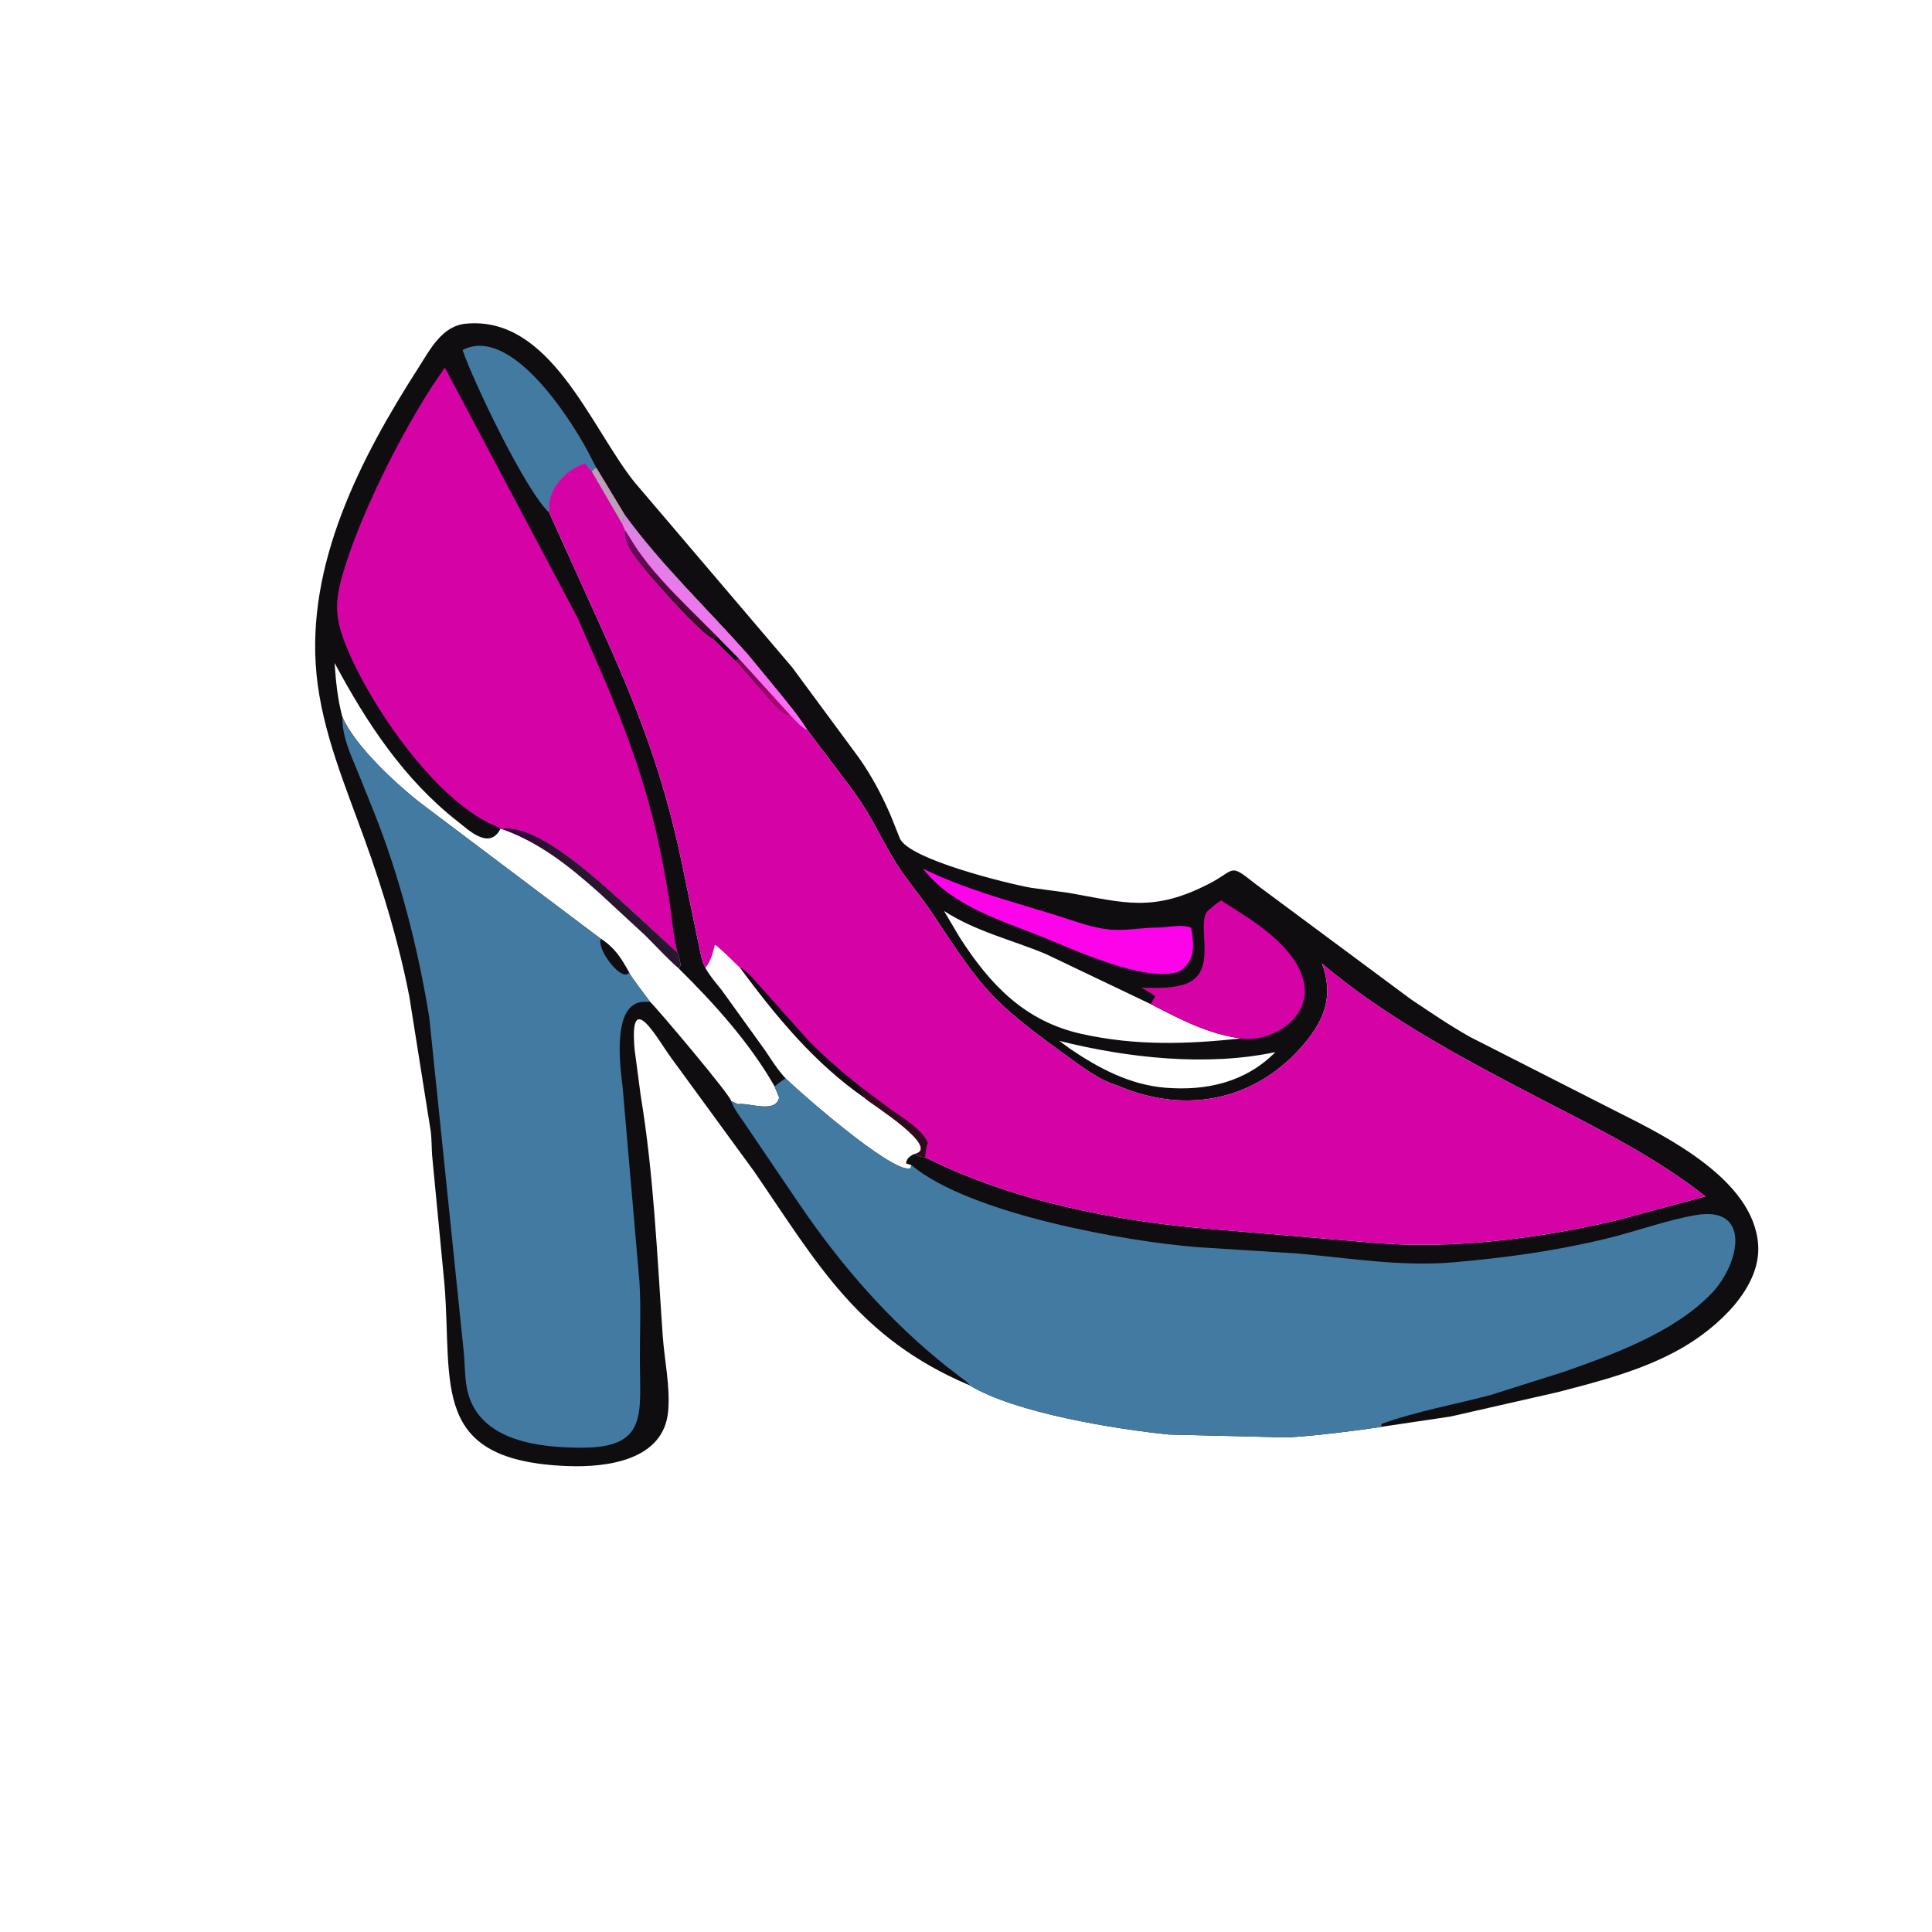 <svg version="1.1" xmlns="http://www.w3.org/2000/svg" style="display: block;" viewBox="0 0 2048 2048" width="640" height="640">
<defs>
	<linearGradient id="Gradient1" gradientUnits="userSpaceOnUse" x1="642.583" y1="943.037" x2="630.262" y2="956.62">
		<stop class="stop0" offset="0" stop-opacity="1" stop-color="rgb(36,28,42)"/>
		<stop class="stop1" offset="1" stop-opacity="1" stop-color="rgb(55,2,63)"/>
	</linearGradient>
	<linearGradient id="Gradient2" gradientUnits="userSpaceOnUse" x1="767.995" y1="633.909" x2="735.884" y2="673.994">
		<stop class="stop0" offset="0" stop-opacity="1" stop-color="rgb(214,136,223)"/>
		<stop class="stop1" offset="1" stop-opacity="1" stop-color="rgb(255,106,248)"/>
	</linearGradient>
	<linearGradient id="Gradient3" gradientUnits="userSpaceOnUse" x1="794.404" y1="732.836" x2="832.588" y2="736.253">
		<stop class="stop0" offset="0" stop-opacity="1" stop-color="rgb(130,0,89)"/>
		<stop class="stop1" offset="1" stop-opacity="1" stop-color="rgb(184,0,125)"/>
	</linearGradient>
	<linearGradient id="Gradient4" gradientUnits="userSpaceOnUse" x1="699.796" y1="631.804" x2="718.941" y2="608.008">
		<stop class="stop0" offset="0" stop-opacity="1" stop-color="rgb(52,14,31)"/>
		<stop class="stop1" offset="1" stop-opacity="1" stop-color="rgb(140,0,123)"/>
	</linearGradient>
</defs>
<path transform="translate(0,0)" fill="rgb(16,13,17)" d="M 1027.89 1468.52 C 909.615 1418.45 866.899 1340.11 799.431 1241.79 L 711.349 1121.17 C 697.395 1102.27 666.291 1044.45 672.814 1113.31 L 679.118 1161 C 693.018 1245.18 696.585 1331 702.527 1416.03 C 704.366 1442.34 710.518 1469.13 708.315 1495.58 C 703.942 1548.1 643.178 1555.67 601.898 1554.11 C 455.537 1548.58 479.677 1468.61 471.222 1362.14 L 458.071 1224.86 C 457.488 1216.66 457.616 1208.44 456.763 1200.26 L 433.949 1056.63 C 422.834 999.586 406.354 944.8 386.655 890.166 C 366.13 833.24 341.506 775.66 335.528 714.84 C 324.056 598.126 382.269 485.253 443.663 389.676 C 455.742 370.872 468.321 345.68 493.5 343.162 C 583.046 334.205 625.483 451.572 671.99 510.383 L 839.67 707.319 L 910.44 803.201 C 924.164 822.674 935.118 843.359 944.484 865.236 L 953.811 888.546 C 962.809 910.972 1070.22 937.163 1093 941.081 L 1132.98 946.482 C 1191.38 956.748 1222.08 967.682 1282.06 936.596 C 1310.16 922.034 1302.48 914.46 1330.5 936.748 L 1495.42 1059.14 C 1516.12 1072.98 1536.27 1086.77 1558 1099.04 L 1714.32 1178.57 C 1767.45 1205.18 1858.56 1250.67 1863.69 1318.98 C 1867.19 1365.55 1819.76 1407.75 1783 1428.88 C 1742.15 1452.37 1696.29 1464.02 1651.06 1475.79 L 1537.73 1501.56 L 1464.72 1512.44 L 1464.63 1512.58 C 1431.07 1517.32 1397.8 1521.73 1363.91 1523.77 L 1239.02 1520.64 C 1183.84 1515.14 1075.92 1497.85 1027.89 1468.52 z M 619.932 491.098 C 598.547 498.296 578.786 520.29 582.305 543.657 L 625.664 639.515 C 670.112 736.677 700.067 807.765 722.18 911.765 L 740.093 998.477 C 742.079 1007.13 743.456 1018.33 747.732 1026 C 752.427 1034.63 758.942 1041.89 765.018 1049.54 L 810.209 1112.29 C 817.166 1122.52 824.236 1133.98 832.677 1143.03 C 850.822 1160.68 943.693 1241.7 964 1238.71 L 965.5 1238.24 C 965.611 1236.9 965.415 1236.23 966.267 1235.15 L 960.5 1233.35 C 960.67 1228.47 964.462 1225.55 968.577 1223.51 C 970.668 1224.47 972.333 1224.92 974.5 1225.49 L 976.005 1225.99 C 977.503 1226.43 979.017 1226.56 980.566 1226.62 C 1071.29 1272.72 1184.74 1295.12 1285.27 1302.95 L 1455.74 1317.36 C 1539.05 1324.7 1630.6 1312.87 1711.5 1294.12 L 1807.81 1268.24 C 1755.35 1226.79 1695.43 1197.18 1636.37 1166.6 C 1556.99 1125.51 1470.01 1079.75 1401.38 1021.43 C 1413.59 1054.35 1404.84 1079.39 1383.8 1104.91 C 1333.24 1166.24 1257.93 1182.4 1184.6 1150.7 C 1166.39 1145.93 1145.24 1129.59 1130.24 1118.86 C 1052.21 1062.19 1042.96 1051.14 989.429 969.898 C 977.277 951.454 962.739 934.907 950.873 916.353 C 938.793 897.462 929.308 877.117 917.603 858 C 906.774 840.313 893.707 824.074 881.227 807.537 L 855.66 773.61 C 845.803 757.998 833.402 743.405 821.813 729.055 L 792.331 693.272 C 748.666 644.015 701.421 599.532 662.421 546.095 L 632.242 496.108 C 629.679 496.781 628.976 498.039 627.407 500.034 L 619.932 491.098 z M 362.877 759.721 C 375.771 790.68 421.593 832.716 447.447 852.5 L 636.937 995.23 C 652.023 1005.19 658.232 1015.49 666.954 1031.07 C 667.559 1033.5 686.988 1059.19 689.207 1062.01 C 697.681 1070.24 774.594 1161.28 775.104 1167.19 L 782.335 1170.5 C 793.292 1168.29 821.921 1181.07 825.914 1163.5 L 821.211 1151.86 C 795.166 1105.9 756.839 1063.47 719.542 1026.68 L 721.539 1023 C 720.795 1018.51 719.703 1014.36 718.301 1010.03 L 664.45 960.563 C 638.648 937.391 569.323 871.206 531.35 878.627 L 530.298 879.046 C 518.377 901.245 496.743 879.809 485.169 870.773 C 428.238 826.323 388.396 765.829 354.676 702.709 C 356.036 722.041 357.775 740.95 362.877 759.721 z M 1315.32 1100.82 C 1280.02 1095.94 1251.18 1080.57 1219.73 1064.36 L 1108.5 1011.24 C 1071.92 996.049 1034.53 987.455 1000.74 965.707 L 1017.5 993.996 C 1049.84 1044.21 1086.53 1082.71 1146.72 1096.04 C 1203.66 1108.65 1257.59 1107.02 1315.32 1100.82 z M 1134.11 1111.62 C 1164.77 1132.5 1198.01 1150.06 1235.61 1153.05 C 1278.82 1156.54 1320.4 1147.25 1351.98 1115.26 C 1279.22 1130.8 1194.57 1121.42 1122.9 1103.36 L 1134.11 1111.62 z"/>
<path transform="translate(0,0)" fill="rgb(253,3,234)" d="M 1249.88 1029.9 C 1214.15 1042.35 1137.91 1006.31 1104.07 992.822 C 1059.07 974.889 1009.28 960.278 978.368 920.841 C 1022.45 942.338 1068.84 954.658 1115.5 968.936 C 1134.53 974.76 1154.2 982.762 1174 985.088 C 1192.65 987.278 1209.97 983.145 1228.44 983.23 C 1240.14 982.937 1251.32 979.476 1262.61 983.372 C 1265.94 1002.13 1267.62 1018.6 1249.88 1029.9 z"/>
<path transform="translate(0,0)" fill="rgb(66,122,161)" d="M 582.305 543.657 C 556.324 519.287 501.248 403.001 490.295 371.022 C 541.086 344.824 603.039 441.545 622.332 476.957 L 632.242 496.108 C 629.679 496.781 628.976 498.039 627.407 500.034 L 619.932 491.098 C 598.547 498.296 578.786 520.29 582.305 543.657 z"/>
<path transform="translate(0,0)" fill="rgb(213,2,165)" d="M 1219.73 1064.36 L 1224.55 1056.25 C 1219.62 1052.43 1215.32 1049.73 1209.71 1047.08 C 1224.49 1047.11 1239.36 1048.11 1253.72 1044.02 C 1293.19 1032.78 1267.45 981.785 1279.72 966.114 L 1281.25 964.724 C 1285.48 961.038 1289.61 957.545 1294.35 954.51 C 1325.82 974.475 1373.4 1001.9 1382.09 1041 C 1390.76 1080.04 1345.97 1105.67 1315.32 1100.82 C 1280.02 1095.94 1251.18 1080.57 1219.73 1064.36 z"/>
<path transform="translate(0,0)" fill="url(#Gradient1)" d="M 531.35 878.627 C 569.323 871.206 638.648 937.391 664.45 960.563 L 718.301 1010.03 C 719.703 1014.36 720.795 1018.51 721.539 1023 L 719.542 1026.68 C 707.008 1015.82 695.452 1002.86 683.576 991.221 L 635.697 946.964 C 603.564 918.318 572.181 892.999 531.35 878.627 z"/>
<path transform="translate(0,0)" fill="rgb(213,2,165)" d="M 530.298 879.046 L 529.69 878.208 C 527.799 876.187 524.041 875.209 521.504 874.035 C 459.221 845.199 392.445 747.5 367.121 685.33 C 353.097 650.901 355.142 633.757 366.62 597.753 C 386.709 534.738 433.396 442.606 471.591 389.718 L 612.399 655.145 L 643.471 726.521 C 677.096 807.184 695.236 865.318 709.119 951.969 C 712.206 971.232 713.529 991.098 718.301 1010.03 L 664.45 960.563 C 638.648 937.391 569.323 871.206 531.35 878.627 L 530.298 879.046 z"/>
<path transform="translate(0,0)" fill="rgb(66,122,161)" d="M 362.877 759.721 C 375.771 790.68 421.593 832.716 447.447 852.5 L 636.937 995.23 C 652.023 1005.19 658.232 1015.49 666.954 1031.07 C 667.559 1033.5 686.988 1059.19 689.207 1062.01 L 682 1061.92 C 647.554 1063.71 657.825 1133.08 660.033 1152.68 L 677.876 1359.18 C 679.503 1386.77 678.19 1415.19 678.288 1442.87 C 678.488 1499.21 686.469 1534.59 617.006 1534.62 C 572.148 1534.64 509.801 1528 496.046 1476.5 C 492.512 1463.27 492.966 1447.59 491.676 1433.92 L 455.055 1078.66 C 443.309 1005.66 423.885 929.737 396.536 861.093 L 379.469 818.68 C 371.423 799.034 362.773 781.62 362.877 759.721 z"/>
<path transform="translate(0,0)" fill="rgb(16,13,17)" d="M 636.937 995.23 C 652.023 1005.19 658.232 1015.49 666.954 1031.07 L 665.42 1032.39 C 656.412 1038.09 632.281 1005.31 636.937 995.23 z"/>
<path transform="translate(0,0)" fill="rgb(66,122,161)" d="M 832.677 1143.03 C 850.822 1160.68 943.693 1241.7 964 1238.71 L 965.5 1238.24 C 965.611 1236.9 965.415 1236.23 966.267 1235.15 C 1027.88 1286.91 1194.02 1316.18 1269.99 1322.09 L 1375.79 1328.78 C 1430.92 1333.6 1485.28 1342.92 1540.89 1338.09 C 1596.09 1333.29 1649.62 1325.96 1703.53 1312.82 C 1734.65 1305.23 1765.5 1293.75 1796.95 1288.15 C 1857.46 1277.36 1844.15 1340.12 1814.22 1371.16 C 1774.48 1412.37 1710.81 1435.57 1658 1454.11 L 1579.74 1478.89 C 1541.62 1488.96 1501.33 1496.02 1464.28 1509.5 C 1464.4 1511.74 1464.19 1510.77 1464.72 1512.44 L 1464.63 1512.58 C 1431.07 1517.32 1397.8 1521.73 1363.91 1523.77 L 1239.02 1520.64 C 1183.84 1515.14 1075.92 1497.85 1027.89 1468.52 C 1025.84 1465.15 1021.68 1462.49 1018.54 1460.14 L 1002.98 1448.18 C 942.422 1399.78 892.196 1342.04 848.5 1278.09 L 788.822 1190.07 C 783.798 1182.75 778.127 1175.62 775.104 1167.19 L 782.335 1170.5 C 793.292 1168.29 821.921 1181.07 825.914 1163.5 L 821.211 1151.86 C 824.631 1148.37 828.671 1145.79 832.677 1143.03 z"/>
<path transform="translate(0,0)" fill="rgb(213,2,165)" d="M 619.932 491.098 L 627.407 500.034 C 628.976 498.039 629.679 496.781 632.242 496.108 L 662.421 546.095 C 701.421 599.532 748.666 644.015 792.331 693.272 L 821.813 729.055 C 833.402 743.405 845.803 757.998 855.66 773.61 L 881.227 807.537 C 893.707 824.074 906.774 840.313 917.603 858 C 929.308 877.117 938.793 897.462 950.873 916.353 C 962.739 934.907 977.277 951.454 989.429 969.898 C 1042.96 1051.14 1052.21 1062.19 1130.24 1118.86 C 1145.24 1129.59 1166.39 1145.93 1184.6 1150.7 C 1257.93 1182.4 1333.24 1166.24 1383.8 1104.91 C 1404.84 1079.39 1413.59 1054.35 1401.38 1021.43 C 1470.01 1079.75 1556.99 1125.51 1636.37 1166.6 C 1695.43 1197.18 1755.35 1226.79 1807.81 1268.24 L 1711.5 1294.12 C 1630.6 1312.87 1539.05 1324.7 1455.74 1317.36 L 1285.27 1302.95 C 1184.74 1295.12 1071.29 1272.72 980.566 1226.62 C 979.017 1226.56 977.503 1226.43 976.005 1225.99 L 974.5 1225.49 C 972.333 1224.92 970.668 1224.47 968.577 1223.51 C 964.462 1225.55 960.67 1228.47 960.5 1233.35 L 966.267 1235.15 C 965.415 1236.23 965.611 1236.9 965.5 1238.24 L 964 1238.71 C 943.693 1241.7 850.822 1160.68 832.677 1143.03 C 824.236 1133.98 817.166 1122.52 810.209 1112.29 L 765.018 1049.54 C 758.942 1041.89 752.427 1034.63 747.732 1026 C 743.456 1018.33 742.079 1007.13 740.093 998.477 L 722.18 911.765 C 700.067 807.765 670.112 736.677 625.664 639.515 L 582.305 543.657 C 578.786 520.29 598.547 498.296 619.932 491.098 z M 747.732 1026 C 752.427 1034.63 758.942 1041.89 765.018 1049.54 L 810.209 1112.29 C 817.166 1122.52 824.236 1133.98 832.677 1143.03 C 850.822 1160.68 943.693 1241.7 964 1238.71 L 965.5 1238.24 C 965.611 1236.9 965.415 1236.23 966.267 1235.15 L 960.5 1233.35 C 960.67 1228.47 964.462 1225.55 968.577 1223.51 C 999.824 1217.78 924.155 1170.63 917.812 1164.97 L 916.509 1163.79 C 862.83 1126.5 822.658 1077.31 784.196 1025.43 C 783.013 1025.16 763.777 1004.93 757.784 1001.52 C 755.541 1010.4 754.145 1017.4 748.59 1024.87 L 747.732 1026 z"/>
<path transform="translate(0,0)" fill="rgb(187,160,184)" d="M 627.407 500.034 C 628.976 498.039 629.679 496.781 632.242 496.108 L 662.421 546.095 C 661.053 548.885 660.852 550.489 660.131 553.445 L 659.502 555.207 L 627.407 500.034 z"/>
<path transform="translate(0,0)" fill="rgb(47,12,28)" d="M 912.33 1152.1 L 942.829 1174.9 C 955.329 1184.15 977.522 1196.54 983.52 1211.5 L 983.169 1212.35 C 981.294 1217.09 981.489 1221.71 980.566 1226.62 C 979.017 1226.56 977.503 1226.43 976.005 1225.99 L 974.5 1225.49 C 972.333 1224.92 970.668 1224.47 968.577 1223.51 C 999.824 1217.78 924.155 1170.63 917.812 1164.97 L 916.509 1163.79 C 915.596 1159.38 912.464 1157.18 912.33 1152.1 z"/>
<path transform="translate(0,0)" fill="rgb(16,13,17)" d="M 784.196 1025.43 C 790.632 1028.61 795.744 1034.47 800.482 1039.74 L 857.718 1103.84 C 874.928 1121.2 893.141 1137 912.33 1152.1 C 912.464 1157.18 915.596 1159.38 916.509 1163.79 C 862.83 1126.5 822.658 1077.31 784.196 1025.43 z"/>
<path transform="translate(0,0)" fill="url(#Gradient2)" d="M 662.421 546.095 C 701.421 599.532 748.666 644.015 792.331 693.272 L 821.813 729.055 C 833.402 743.405 845.803 757.998 855.66 773.61 C 850.804 772.735 842.658 763.063 838.984 759.468 C 828.576 758.705 822.798 749.797 816.198 742.639 L 779.645 700.524 L 756.019 677.348 C 742.681 672.499 680.862 602.783 672.317 589.25 C 666.898 583.018 660.304 569.799 662.583 561.92 L 659.502 555.207 L 660.131 553.445 C 660.852 550.489 661.053 548.885 662.421 546.095 z"/>
<path transform="translate(0,0)" fill="rgb(16,13,17)" d="M 756.019 677.348 C 756.997 675.884 757.959 675.009 759.255 673.838 L 783.744 698.714 L 779.645 700.524 L 756.019 677.348 z"/>
<path transform="translate(0,0)" fill="url(#Gradient3)" d="M 783.744 698.714 L 838.984 759.468 C 828.576 758.705 822.798 749.797 816.198 742.639 L 779.645 700.524 L 783.744 698.714 z"/>
<path transform="translate(0,0)" fill="url(#Gradient4)" d="M 662.583 561.92 L 673.45 579.194 C 690.023 604.229 710.796 625.211 731.859 646.412 L 757.236 671.714 C 757.643 672.117 759.219 673.484 759.255 673.838 C 757.959 675.009 756.997 675.884 756.019 677.348 C 742.681 672.499 680.862 602.783 672.317 589.25 C 666.898 583.018 660.304 569.799 662.583 561.92 z"/>
</svg>